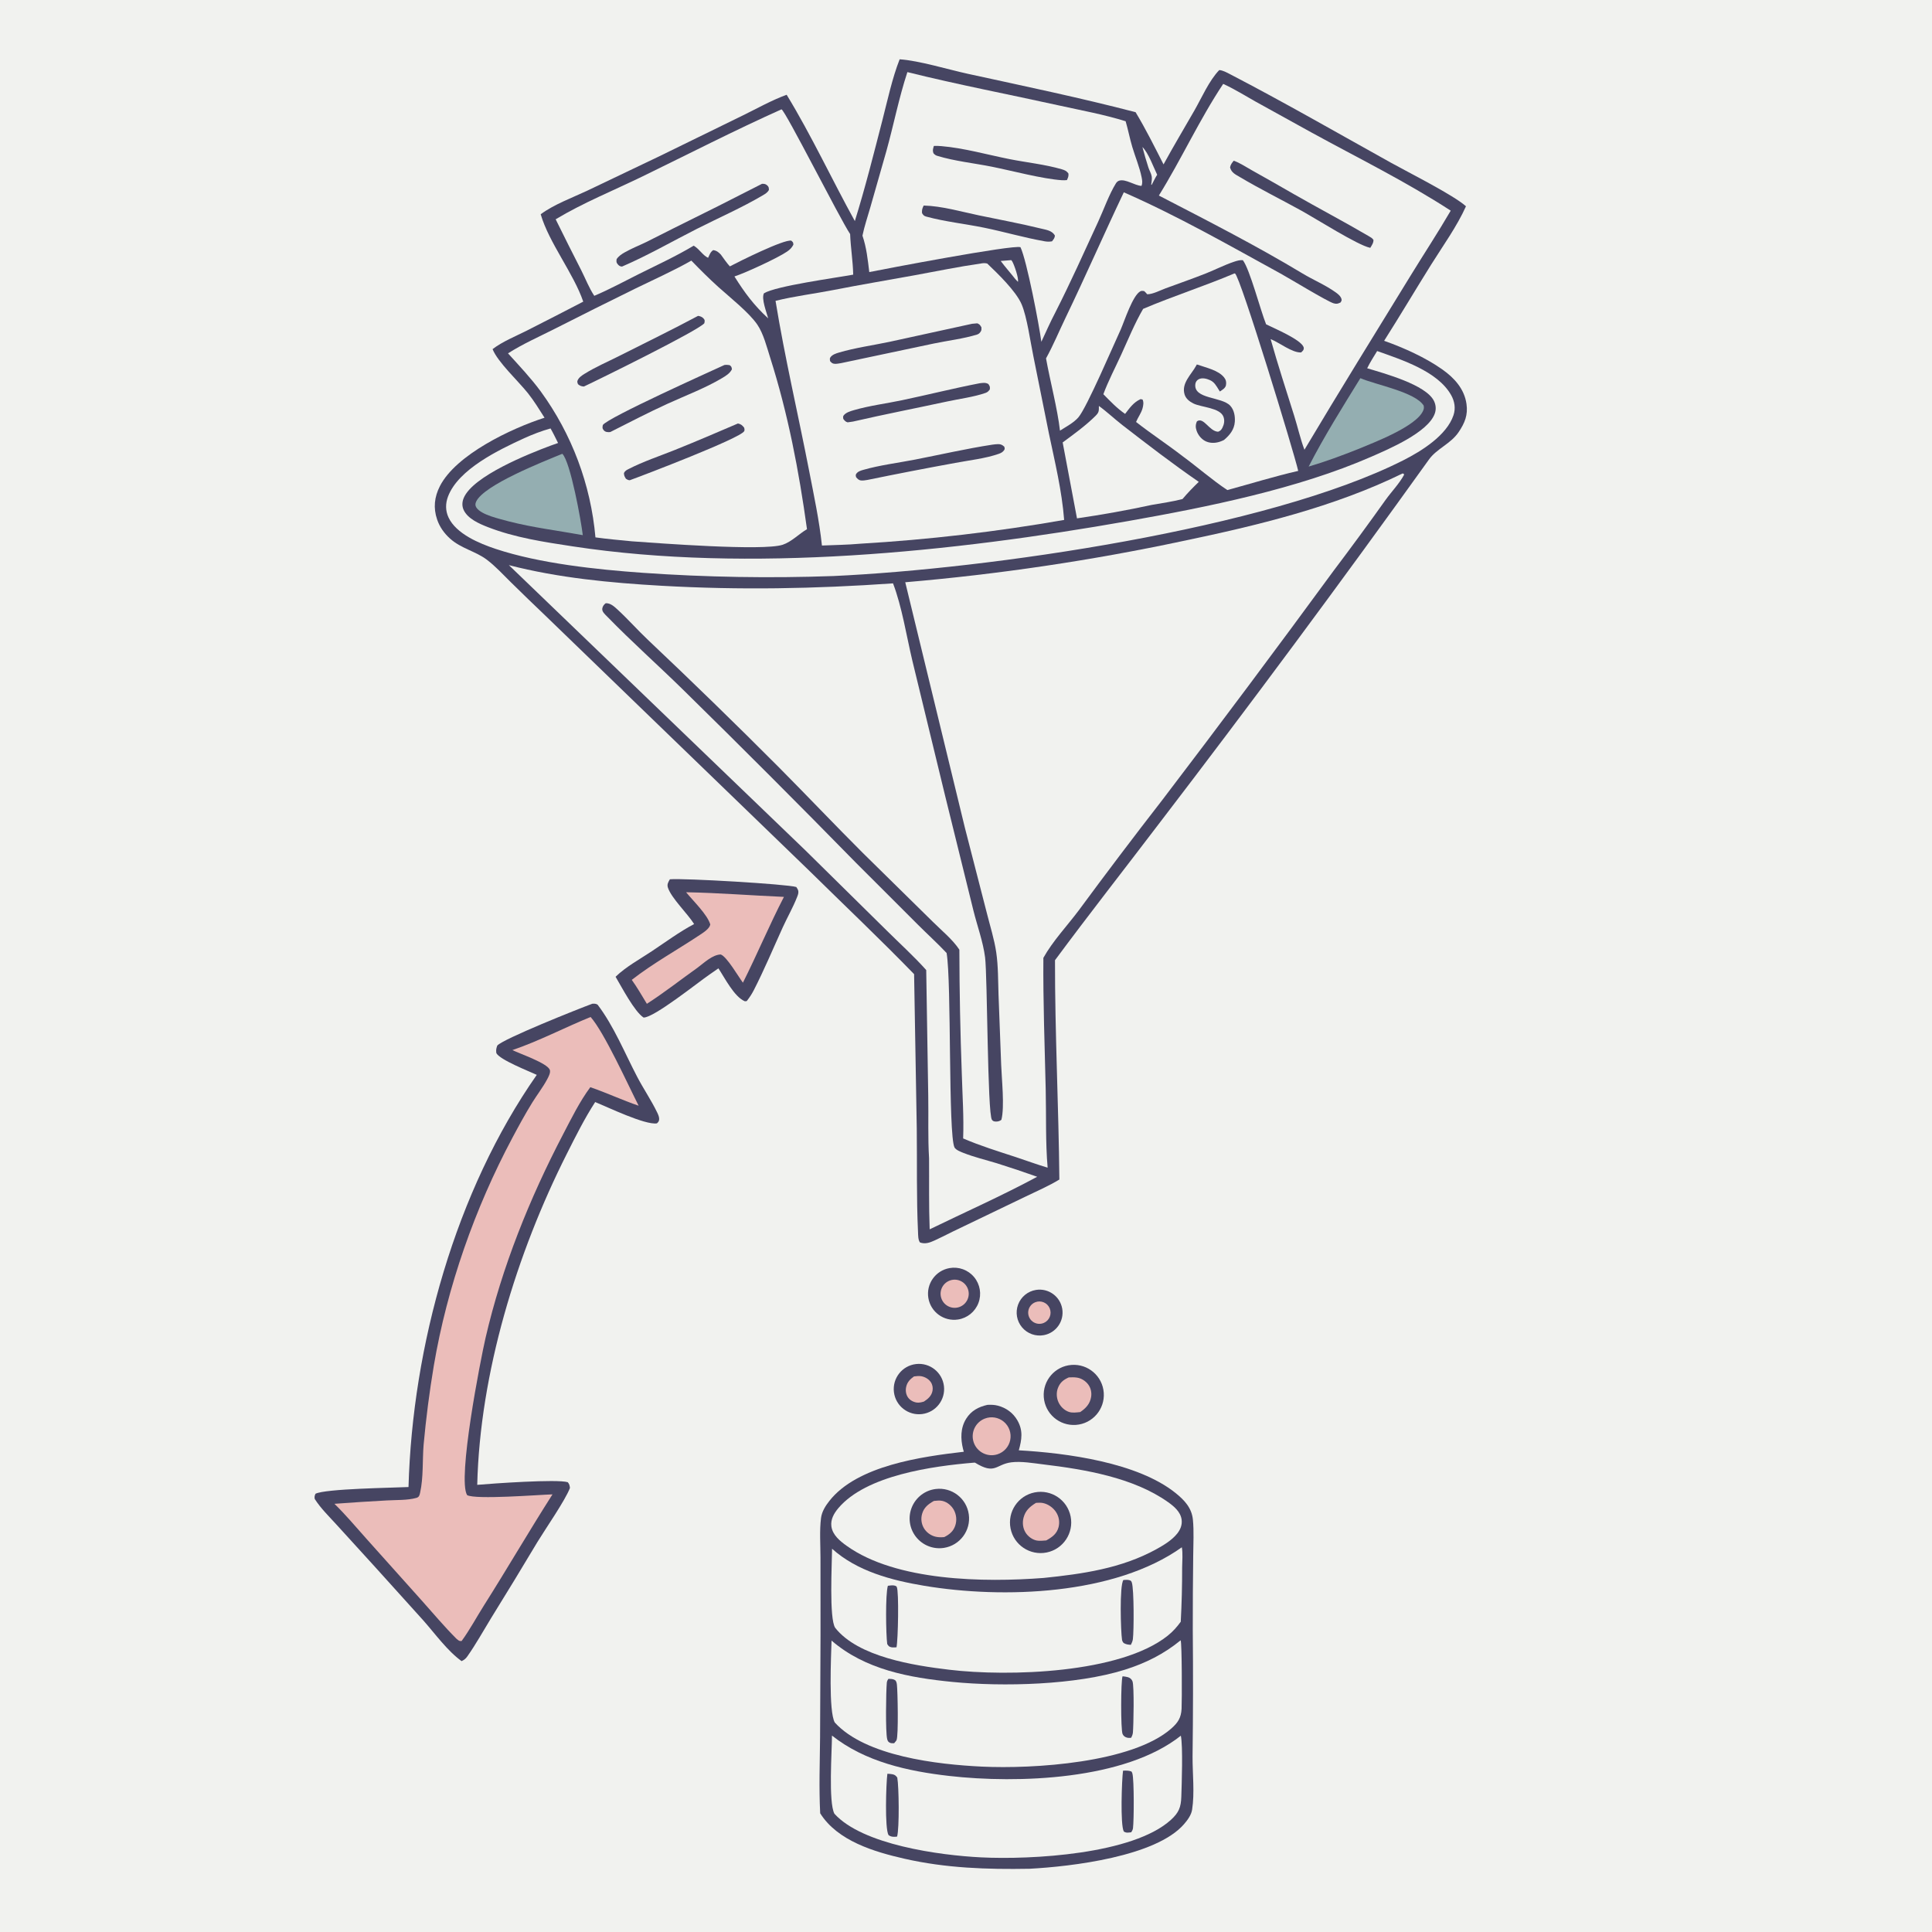 <svg version="1.1" xmlns="http://www.w3.org/2000/svg" style="display: block;" viewBox="0 0 2048 2048" width="1024" height="1024">
<path transform="translate(0,0)" fill="rgb(241,242,239)" d="M 0 0 L 2048 0 L 2048 2048 L 0 2048 L 0 0 z"/>
<path transform="translate(0,0)" fill="rgb(70,69,98)" d="M 953.661 62.87 C 973.931 64.155 1005.04 73.677 1026.14 78.28 C 1085.4 91.209 1145.06 103.627 1203.77 118.926 C 1214.56 136.813 1223.91 155.68 1233.4 174.286 C 1243.94 154.952 1255.28 136.054 1266.22 116.946 C 1273.86 103.615 1281.76 85.288 1292.46 74.295 C 1296.23 74.491 1300.57 76.916 1303.92 78.656 C 1361.58 108.583 1418.19 141.201 1474.99 172.776 C 1493.72 183.193 1540.51 206.634 1554 218.656 C 1544.44 240.024 1529.38 260.841 1516.93 280.748 C 1500.22 307.48 1484.13 334.667 1467.24 361.265 C 1488.07 368.676 1511.13 378.988 1529.15 391.79 C 1541.7 400.703 1552.25 412.28 1554.53 428.123 C 1556.24 439.997 1552.72 448.385 1546.21 458.05 C 1537.81 470.534 1522.85 475.627 1514.63 487.278 C 1421.28 617.434 1325.88 746.109 1228.48 873.257 C 1191.84 921.47 1154.35 969.19 1118.34 1017.86 C 1118.23 1095.32 1122.22 1172.87 1122.97 1250.35 C 1111.54 1257.34 1098.59 1262.84 1086.53 1268.72 L 1009.66 1305.67 C 1003.39 1308.79 997.134 1312.01 990.763 1314.91 C 985.596 1317.26 980.697 1319.07 975.181 1317.03 C 973.132 1314.23 973.291 1309.28 973.129 1305.83 C 971.425 1269.51 972.233 1232.73 971.811 1196.37 L 968.983 1032.63 C 932.926 995.477 895.215 959.79 858.313 923.475 L 578.145 652.637 C 565.846 640.929 553.644 629.12 541.539 617.211 C 533.346 609.158 525.299 600.323 516.146 593.379 C 504.197 584.315 488.733 581.458 477.096 570.952 C 470.838 565.302 466.109 558.728 463.366 550.71 C 459.161 538.421 460.454 526.78 466.329 515.294 C 483.418 481.883 542.057 454.091 577.233 442.804 C 571.624 434.025 566.183 425.055 559.695 416.885 C 549.567 404.133 527.525 383.744 522.158 370.086 C 532.65 362.031 546.584 356.461 558.389 350.492 C 578.4 340.348 598.359 330.1 618.265 319.75 C 608.01 289.705 581.995 257.454 573.151 227.124 C 587.485 216.569 606.452 209.684 622.618 202.081 L 698.326 165.942 L 787.11 122.528 C 802.407 115.069 817.904 106.275 833.887 100.459 C 859.914 143.055 881.919 190.423 906.165 234.353 C 917.182 198.968 926.274 162.74 935.52 126.85 C 940.923 105.876 945.742 83.025 953.661 62.87 z"/>
<path transform="translate(0,0)" fill="rgb(241,242,239)" d="M 1486.75 501.902 L 1487.88 502.136 L 1488.4 503.263 C 1483.31 512.701 1475.17 521.027 1468.88 529.759 C 1450.81 555.147 1432.38 580.274 1413.59 605.135 C 1353.83 686.717 1293.3 767.724 1231.99 848.144 C 1201.97 886.781 1172.45 925.795 1143.42 965.177 C 1131.19 981.466 1115.91 997.623 1106.02 1015.36 C 1105.65 1061.9 1107.43 1108.64 1108.5 1155.16 C 1109.13 1182.46 1108.2 1210.62 1110.53 1237.78 C 1099.15 1234.43 1087.99 1230.23 1076.72 1226.54 C 1057.96 1220.4 1039.12 1214.61 1020.97 1206.79 C 1021.82 1184.28 1020.22 1161.44 1019.57 1138.91 C 1017.93 1094.86 1017.06 1050.78 1016.97 1006.7 C 1009.87 995.867 997.893 986.201 988.71 977.012 L 914.613 904.128 C 884.686 874.255 855.556 843.502 825.749 813.486 C 780.096 767.678 733.751 722.566 686.728 678.165 C 675.668 667.711 665.479 656.09 654.293 645.866 C 650.853 642.723 647.006 639.232 642.094 639.437 C 640.198 640.856 638.908 642.508 638.466 644.929 C 637.837 648.374 641.418 651.315 643.612 653.574 C 669.56 680.283 697.535 705.061 724.12 731.147 C 785.753 791.641 846.789 852.741 907.218 914.437 L 973.204 980.383 C 983.231 990.396 993.711 999.894 1003.44 1010.21 C 1008.77 1040.83 1005.02 1203.19 1011.83 1216.37 C 1013.21 1219.03 1018.68 1221.1 1021.32 1222.14 C 1032.65 1226.61 1044.95 1229.54 1056.62 1233.08 C 1070.99 1237.58 1085.28 1242.37 1099.47 1247.43 C 1062.16 1267.52 1023.59 1284.63 985.489 1303.14 C 984.532 1278.15 985.033 1252.91 984.847 1227.89 C 983.504 1205.95 984.364 1183.72 983.978 1161.72 L 981.831 1028.29 C 968.756 1013.67 954.031 1000.38 940.115 986.552 L 853.737 901.404 L 539.441 599.072 C 591.828 612.606 647.229 617.875 701.111 620.925 C 784.202 625.629 863.679 624.153 946.646 618.39 C 956.143 643.261 960.861 673.918 967.109 700.241 L 1001.91 843.745 L 1031.87 965.211 C 1035.89 981.472 1042.14 998.32 1044.23 1014.88 C 1046.74 1034.74 1046.71 1180.28 1051.47 1186.97 C 1052.45 1188.34 1053.26 1188.66 1054.93 1188.86 C 1057.16 1189.14 1059.91 1188.52 1061.53 1186.97 C 1065.07 1173.34 1061.8 1143.54 1061.27 1128.37 L 1058.49 1054.69 C 1057.95 1039.8 1058.23 1024.21 1056.04 1009.47 C 1053.99 995.622 1049.54 981.642 1046.13 968.041 L 1022.83 877.488 L 959.599 617.212 C 1058.43 608.78 1156.65 594.201 1253.67 573.561 C 1332.47 557.107 1414.19 537.465 1486.75 501.902 z"/>
<path transform="translate(0,0)" fill="rgb(241,242,239)" d="M 1039.55 279.349 C 1042.22 278.907 1043.82 278.706 1046.5 279.353 C 1057.63 289.949 1076.9 308.542 1082.9 322.435 C 1088.71 335.868 1092.29 362.772 1095.49 377.986 L 1111.86 459.347 C 1118.21 489.685 1125.67 520.19 1128.04 551.15 C 1056.48 563.67 984.271 572.088 911.753 576.363 C 898.388 577.601 884.706 577.68 871.284 578.288 C 868.505 551.959 862.792 525.245 857.742 499.236 C 846.073 439.151 831.939 379.308 822.101 318.902 C 842.163 313.917 863.192 311.405 883.512 307.414 C 911.907 301.837 940.392 297.103 968.854 291.91 C 992.383 287.617 1015.88 282.749 1039.55 279.349 z"/>
<path transform="translate(0,0)" fill="rgb(70,69,98)" d="M 1030.4 343.234 L 1036.01 342.737 C 1038.69 343.97 1038.82 344.422 1040.36 346.981 C 1040.34 348.652 1040.62 349.787 1039.72 351.269 C 1038.73 352.903 1037.58 354.063 1035.74 354.637 C 1021.63 359.033 1004.39 361.101 989.762 364.171 L 891.552 384.939 C 889.508 385.226 887.045 385.792 885 385.67 C 882.221 385.504 881.679 384.662 879.903 382.79 C 879.785 381.349 879.341 380.212 880.168 378.929 C 882.069 375.981 886.08 374.679 889.288 373.732 C 906.457 368.664 925.373 366.04 942.963 362.342 L 1030.4 343.234 z"/>
<path transform="translate(0,0)" fill="rgb(70,69,98)" d="M 1051.96 471.354 C 1053.96 471.106 1056 470.822 1058.02 470.796 C 1060.88 470.76 1062.57 471.628 1064.64 473.569 C 1064.89 474.988 1065.37 475.653 1064.55 476.97 C 1063.19 479.168 1061.08 480.265 1058.72 481.092 C 1044.42 486.097 1027.5 487.895 1012.55 490.728 C 981.404 496.402 950.325 502.422 919.314 508.786 C 917.394 509.106 914.788 509.521 912.865 509.325 C 910.277 509.06 909.064 507.677 907.468 505.811 C 907.252 504.396 906.758 503.602 907.62 502.325 C 909.357 499.75 912.378 498.856 915.219 498.044 C 932.803 493.015 952.022 490.684 970.061 487.165 C 997.3 481.851 1024.54 475.563 1051.96 471.354 z"/>
<path transform="translate(0,0)" fill="rgb(70,69,98)" d="M 1038.48 406.265 C 1041.87 405.902 1044.61 405.263 1047.69 407.076 C 1049.38 409.633 1049.49 409.717 1049.27 412.758 C 1047.99 414.554 1046.92 415.731 1044.78 416.481 C 1032.3 420.851 1017.33 422.719 1004.34 425.525 C 970.967 432.732 937.499 439.208 904.225 446.881 L 898.545 447.707 C 896.16 447.049 895.426 445.935 893.92 444.046 C 893.82 442.664 893.392 441.638 894.264 440.438 C 896.57 437.268 901.544 435.834 905.127 434.791 C 921.57 430.007 939.256 427.806 956.055 424.277 C 983.569 418.498 1010.88 411.599 1038.48 406.265 z"/>
<path transform="translate(0,0)" fill="rgb(241,242,239)" d="M 1296.64 88.932 C 1308.52 94.312 1319.93 101.533 1331.32 107.895 L 1389.96 140.3 C 1439.48 167.445 1490.46 192.522 1537.83 223.309 C 1524.2 246.674 1509.43 269.134 1495.3 292.161 C 1457.59 353.611 1419.66 414.808 1382.76 476.754 C 1378.4 465.205 1375.66 452.703 1371.94 440.889 C 1363.42 413.772 1354.62 386.844 1346.92 359.472 C 1356.11 363.076 1369.78 374.107 1379.23 373.607 C 1379.83 373.052 1381.01 372.019 1381.42 371.35 C 1382.13 370.208 1382.28 368.943 1381.78 367.732 C 1378.41 359.692 1350.94 348.151 1342.13 343.798 C 1336.11 328.968 1324.92 285.557 1317.45 275.769 C 1314.16 275.527 1311.12 276.467 1308.04 277.495 C 1297.97 280.844 1288.32 285.852 1278.44 289.776 C 1264.31 295.391 1249.86 300.374 1235.59 305.644 C 1229.95 307.729 1221.92 312.011 1216.06 311.92 C 1215.04 310.599 1214.09 309.662 1212.87 308.55 C 1211.44 308.43 1210.27 308.046 1208.93 308.729 C 1200.79 312.876 1192.14 339.814 1188.01 349.314 C 1180.42 365.643 1152.26 431.617 1143.23 442.296 C 1138.3 448.117 1130.04 452.377 1123.62 456.502 C 1120.97 433.29 1113.15 403.926 1108.83 379.906 C 1116.42 366.235 1122.57 351.313 1129.37 337.201 C 1150.66 293.011 1170.23 248.133 1191.29 203.859 C 1248.58 228.962 1302.66 259.936 1357.41 289.959 C 1366.97 295.198 1406.8 319.476 1413.65 321.515 C 1416.73 322.434 1418.3 322.013 1421.11 320.584 C 1421.79 319.207 1422.5 318.606 1422.05 317.022 C 1421.16 313.874 1418.43 311.727 1415.87 309.889 C 1405.16 302.188 1392.21 296.81 1380.87 289.974 C 1331.6 260.272 1279.54 233.752 1228.45 207.286 C 1252.4 168.671 1271.44 126.781 1296.64 88.932 z"/>
<path transform="translate(0,0)" fill="rgb(70,69,98)" d="M 1307.8 170.377 C 1314.28 172.572 1320.73 176.994 1326.76 180.341 C 1341.61 188.643 1356.41 197.052 1371.15 205.567 C 1397.7 220.79 1424.89 235.023 1451.26 250.512 C 1453.2 251.649 1454.64 252.384 1455.92 254.319 C 1456.06 257.523 1454.12 260.028 1452.57 262.703 L 1452.06 262.59 C 1439.1 259.817 1395 231.886 1379.68 223.409 C 1358.04 211.439 1335.74 200.415 1314.48 187.79 C 1309.69 184.942 1305.38 183.165 1303.92 177.465 C 1304.49 174.354 1305.88 172.745 1307.8 170.377 z"/>
<path transform="translate(0,0)" fill="rgb(241,242,239)" d="M 732.85 276.259 C 742.182 285.892 751.732 295.448 761.701 304.421 C 773.582 315.117 794.059 331.276 802.825 344.168 C 809.341 353.752 812.852 367.898 816.369 378.951 C 835.304 438.459 846.892 499.159 855.44 560.953 C 846.93 565.951 839.118 574.315 829.714 577.454 C 809.207 584.3 697.745 575.788 669.756 573.804 C 656.891 572.547 644.002 571.418 631.196 569.641 C 626.271 513.757 606.22 460.268 573.197 414.917 C 562.664 400.644 550.423 387.705 538.515 374.582 C 553.851 364.715 571.161 357.103 587.437 348.866 C 616.221 334.241 645.109 319.818 674.096 305.598 C 693.678 296.02 713.923 287.042 732.85 276.259 z"/>
<path transform="translate(0,0)" fill="rgb(70,69,98)" d="M 739.996 334.823 C 742.009 335.116 744.108 335.843 745.572 337.347 C 747.435 339.261 747.074 340.347 746.623 342.654 C 740.132 350.46 635.295 402.11 618.921 409.747 C 616.046 409.477 614.932 409.07 612.68 407.257 C 612.259 405.858 611.64 404.965 612.178 403.52 C 613.416 400.198 616.826 398.015 619.708 396.215 C 631.266 388.997 644.473 383.356 656.675 377.187 C 684.506 363.117 712.493 349.542 739.996 334.823 z"/>
<path transform="translate(0,0)" fill="rgb(70,69,98)" d="M 767.864 386.926 C 769.958 386.591 771.359 386.786 773.439 387.063 C 775.53 388.69 775.379 388.78 775.882 391.411 C 773.842 395.766 769.203 398.562 765.174 400.953 C 747.321 411.547 726.742 419.284 707.815 427.914 C 687.221 437.304 667.09 447.81 646.88 457.995 C 644.329 458.267 641.777 458.167 639.978 456.076 C 638.241 454.057 638.606 452.818 639.051 450.491 C 644.875 442.393 751.013 394.692 767.864 386.926 z"/>
<path transform="translate(0,0)" fill="rgb(70,69,98)" d="M 782.268 448.898 C 785.573 449.625 786.964 450.91 788.905 453.453 C 789.083 454.761 789.538 455.835 788.882 457.063 C 784.869 464.565 682.114 503.817 667.532 509.086 C 665.618 508.898 665.093 508.507 663.508 507.509 C 662.004 504.994 661.508 504.327 661.402 501.443 C 662.563 499.047 664.18 498.298 666.451 497.131 C 681.858 489.216 699.248 483.433 715.371 476.976 C 737.857 467.972 760.012 458.436 782.268 448.898 z"/>
<path transform="translate(0,0)" fill="rgb(241,242,239)" d="M 961.865 76.431 C 1015.08 89.682 1069.37 100.032 1122.95 111.868 C 1146.26 117.018 1170.45 121.399 1193.23 128.534 C 1195.85 137.509 1197.59 146.768 1200.27 155.766 C 1203.44 166.402 1207.98 177.053 1210.16 187.923 C 1210.82 191.182 1211.28 193.959 1210.02 197.069 C 1202.62 196.57 1193.49 189.636 1186.65 191.426 C 1185.03 191.849 1183.78 192.978 1182.91 194.383 C 1175.62 206.157 1169.98 222.275 1164.06 235.12 C 1149.22 267.322 1134.73 299.689 1118.65 331.299 C 1113.33 341.391 1108.72 351.99 1103.87 362.324 C 1101.61 344.798 1088.55 276.527 1081.76 262.056 C 1074.07 259.082 935.638 285.52 921.471 288.412 C 919.869 275.239 918.56 262.447 914.246 249.814 C 916.263 239.88 919.692 229.893 922.48 220.128 L 939.585 160.212 C 947.298 132.484 952.866 103.727 961.865 76.431 z"/>
<path transform="translate(0,0)" fill="rgb(70,69,98)" d="M 979.144 217.884 C 998.302 218.353 1018.86 224.364 1037.67 228.296 C 1059.67 232.895 1081.85 236.963 1103.68 242.328 C 1109.22 243.69 1115.07 244.359 1118.18 249.528 C 1118.24 252.279 1116.73 253.772 1115.14 255.829 C 1112.21 256.324 1110.01 256.249 1107.08 255.731 C 1085.62 251.941 1064.42 245.688 1043.03 241.333 C 1023.02 237.26 1001.63 234.978 982.011 229.641 C 979.37 228.923 978.817 228.159 977.373 225.887 C 977.153 222.436 977.644 221.003 979.144 217.884 z"/>
<path transform="translate(0,0)" fill="rgb(70,69,98)" d="M 989.948 154.696 C 992.592 154.59 995.24 154.658 997.874 154.9 C 1021.76 156.896 1046.62 163.99 1070.15 168.672 C 1088.25 172.272 1107.92 174.278 1125.55 179.454 C 1128.84 180.419 1130.22 181.074 1132.46 183.675 C 1133.07 186.607 1132.14 188.306 1130.98 190.912 C 1129.16 191.07 1127.4 191.161 1125.57 191.034 C 1104.83 189.598 1072.97 181.049 1051.74 176.784 C 1032.84 172.986 1011.96 170.845 993.592 165.22 C 991.684 164.636 990.831 163.93 989.535 162.482 C 988.372 159.447 989.068 157.649 989.948 154.696 z"/>
<path transform="translate(0,0)" fill="rgb(241,242,239)" d="M 828.411 115.9 C 832.53 117.224 890.034 231.454 901.176 248.109 C 901.716 262.487 904.137 276.704 904.425 291.143 C 885.598 294.596 822.755 303.074 809.835 310.895 C 806.796 316.523 812.627 331.065 814.293 337.491 C 799.227 323.63 789.338 310.297 778.542 293.06 C 790.383 289.236 824.983 273.193 834.373 266.657 C 837.406 264.546 839.333 262.67 841.016 259.388 C 840.824 256.753 840.761 256.898 838.794 255.104 C 830.942 253.533 783.282 277.286 773.676 282.382 C 770.169 278.552 767.203 274.033 764.109 269.859 C 761.572 267.212 759.636 265.679 756.022 265.133 C 752.893 267.272 752.254 269.95 750.616 273.279 C 745.316 270.951 741.408 264.221 736.127 260.916 C 735.864 260.751 735.593 260.598 735.326 260.44 C 716.78 271.54 696.936 280.691 677.588 290.316 C 661.802 298.169 646.211 306.744 629.964 313.583 C 624.484 305.345 620.688 295.531 616.234 286.677 C 607.023 268.673 597.951 250.598 589.02 232.453 C 618.208 214.897 650.581 201.849 681.193 186.952 C 730.145 163.129 778.731 138.169 828.411 115.9 z"/>
<path transform="translate(0,0)" fill="rgb(70,69,98)" d="M 807.714 194.87 C 809.566 194.743 811.386 194.917 812.892 196.174 C 815.021 197.95 815.05 198.981 815.063 201.488 C 813.485 204.165 811.261 205.483 808.663 207.019 C 786.273 220.251 761.623 230.978 738.407 242.759 C 712.273 256.02 686.296 271.011 659.391 282.567 C 657.467 282.457 656.452 281.932 655.091 280.444 C 653.157 278.328 653.346 277.309 653.63 274.714 C 655.785 271.49 658.805 269.484 662.131 267.567 C 669.482 263.331 677.307 260.339 684.902 256.646 C 694.815 251.827 704.601 246.581 714.532 241.728 C 745.731 226.384 776.792 210.764 807.714 194.87 z"/>
<path transform="translate(0,0)" fill="rgb(241,242,239)" d="M 1308.54 289.842 C 1308.75 289.871 1308.98 289.83 1309.17 289.929 C 1314.67 292.831 1371.91 480.189 1376.16 499.174 C 1351.01 504.905 1325.95 512.744 1301.03 519.478 C 1285.55 509.29 1268.83 494.693 1253.44 483.443 C 1237.34 470.997 1220.28 459.84 1204.27 447.3 C 1206.26 442.427 1209.73 438.001 1211.12 432.908 C 1211.94 429.918 1212.61 426.309 1211.12 423.475 L 1208.99 423.102 C 1201.51 426.568 1197.55 432.398 1192.65 438.751 C 1184.02 432.807 1176.92 425.298 1169.6 417.871 C 1174.88 403.693 1182.03 390.104 1188.34 376.353 C 1195.81 360.047 1202.74 342.942 1211.76 327.418 C 1243.54 313.907 1276.64 303.36 1308.54 289.842 z"/>
<path transform="translate(0,0)" fill="rgb(70,69,98)" d="M 1268.65 386.393 C 1268.98 386.465 1269.33 386.494 1269.66 386.611 C 1278.62 389.841 1291.53 392.401 1297.63 400.127 C 1299.6 402.621 1300.15 405.188 1299.58 408.299 C 1298.98 411.527 1295.61 413.278 1293.12 415.023 L 1291.83 412.999 C 1289.24 408.885 1287.31 405.093 1282.7 402.992 C 1279.08 401.346 1274.15 400.043 1270.42 402.155 C 1268.61 403.179 1267.38 405 1267.12 407.067 C 1264.99 423.34 1295.07 420.293 1304.11 430.081 C 1308.25 434.573 1309.37 441.177 1308.96 447.094 C 1308.38 455.389 1303.57 461.273 1297.45 466.415 C 1296.66 466.793 1295.87 467.154 1295.07 467.498 C 1289.95 469.682 1283.81 470.276 1278.59 467.996 C 1273.84 465.922 1270.08 461.423 1268.43 456.564 C 1267.23 453.001 1267.24 450.051 1268.82 446.616 C 1275.96 441.641 1281.89 457.296 1291.24 457.647 C 1293.49 456.92 1294.74 455.562 1295.78 453.489 C 1297.66 449.751 1298.4 445.742 1296.9 441.752 C 1293.3 432.132 1273.49 431.844 1265.09 427.715 C 1261 425.705 1257.07 422.645 1255.7 418.102 C 1252.09 406.115 1262.95 397.008 1268.03 387.564 L 1268.65 386.393 z"/>
<path transform="translate(0,0)" fill="rgb(241,242,239)" d="M 1459.83 372.113 C 1485.61 381.33 1523.84 393.34 1538.21 418.722 C 1541.96 425.344 1543.2 432.741 1540.79 440.043 C 1533.67 461.525 1506.79 478.186 1487.75 487.831 C 1343.49 560.892 1046.59 603.163 883.506 610.616 C 816.122 613.053 748.657 611.914 681.395 607.205 C 632.426 603.717 572.143 597.354 525.591 581.906 C 508.236 576.147 483.54 565.932 475.426 548.477 C 472.109 541.339 472.144 533.68 474.906 526.364 C 485.871 497.323 528.911 476.799 555.749 464.475 C 564.797 460.401 574.046 456.822 583.609 454.169 C 586.482 459.182 588.976 464.423 591.572 469.583 C 588.904 470.484 586.251 471.429 583.614 472.417 C 560.246 481.13 501.375 504.607 491.587 527.81 C 489.855 531.915 489.577 536.319 491.437 540.435 C 495.71 549.896 507.983 555.187 517.143 558.759 C 545.868 569.96 576.824 574.555 607.14 579.177 C 794.429 607.728 1010.19 585.136 1196 552.331 C 1279.49 537.589 1375.78 518.19 1453.51 484.203 C 1472.25 476.006 1513.94 458.335 1520.95 438.334 C 1522.53 433.821 1522.12 429.151 1520 424.889 C 1511.47 407.805 1467.59 395.896 1449.26 390.385 C 1452.31 384.075 1456.2 378.108 1459.83 372.113 z"/>
<path transform="translate(0,0)" fill="rgb(241,242,239)" d="M 1164.85 430.312 C 1173.35 436.427 1181.42 444.143 1189.79 450.618 C 1216.3 471.146 1243.11 491.777 1270.74 510.784 C 1264.7 516.668 1258.9 522.544 1253.49 529.009 C 1242.81 531.815 1231.6 533.304 1220.73 535.254 C 1194.74 540.915 1167.98 545.662 1141.65 549.491 L 1126.47 469.001 C 1138.06 460.463 1151.37 450.827 1161.5 440.635 C 1165.17 436.946 1164.85 435.301 1164.85 430.312 z"/>
<path transform="translate(0,0)" fill="rgb(148,174,177)" d="M 596.073 481.04 C 604.706 489.296 616.18 553.138 617.781 567.284 C 591.399 562.459 565.31 559.35 539.246 552.67 C 530.175 550.064 510.244 546.025 504.964 538.025 C 503.606 535.967 503.731 533.915 504.723 531.758 C 512.859 514.064 576.192 489.206 596.073 481.04 z"/>
<path transform="translate(0,0)" fill="rgb(148,174,177)" d="M 1442.05 400.882 C 1458.35 407.898 1500.14 415.56 1509.17 429.942 C 1509.48 431.95 1509.53 433.006 1508.75 434.953 C 1501.96 451.955 1456.01 469.207 1439.61 476.076 C 1422.37 482.935 1405.03 489.344 1387.23 494.591 C 1403.53 462.732 1423.24 431.365 1442.05 400.882 z"/>
<path transform="translate(0,0)" fill="rgb(241,242,239)" d="M 1071.97 275.742 C 1072.28 276.142 1072.64 276.508 1072.91 276.942 C 1075.02 280.38 1080.08 294.936 1079.06 298.748 L 1076.22 295.763 C 1071.16 289.309 1065.71 283.241 1060.8 276.647 L 1071.97 275.742 z"/>
<path transform="translate(0,0)" fill="rgb(241,242,239)" d="M 1211 155.813 C 1217.53 162.403 1222.54 176.721 1226.65 185.235 C 1224.71 188.276 1223.12 191.582 1221.44 194.769 L 1220.85 195.944 L 1220.33 195.771 C 1220.68 193.091 1221.33 189.576 1220.84 186.911 C 1220.27 183.751 1218.39 180.698 1217.37 177.628 C 1215.03 170.421 1212.9 163.146 1211 155.813 z"/>
<path transform="translate(0,0)" fill="rgb(70,69,98)" d="M 1046.76 1489.2 C 1050.49 1489.02 1054.11 1489.1 1057.74 1490.05 C 1066.57 1492.35 1073.93 1497.71 1078.49 1505.66 C 1084.7 1516.47 1083.12 1526.06 1079.98 1537.39 C 1130.64 1540.27 1205.9 1550.27 1246.14 1582.65 C 1255.56 1590.23 1263.31 1598.4 1264.53 1610.97 C 1265.75 1623.4 1264.91 1636.64 1264.85 1649.18 C 1264.52 1675.36 1264.37 1701.55 1264.39 1727.74 C 1264.81 1772.54 1264.74 1817.35 1264.16 1862.15 C 1264.09 1880.12 1266.48 1900.73 1263.68 1918.37 C 1262.76 1924.15 1258.72 1929.55 1254.97 1933.84 C 1225.18 1967.92 1136.28 1978.61 1091.25 1980.97 C 1046.37 1981.76 1002.73 1980.33 958.801 1970.33 C 926.824 1963.05 887.86 1951.51 869.432 1922.17 C 868.069 1895.53 869.046 1868.34 869.315 1841.65 L 869.79 1732.94 L 869.743 1651 C 869.733 1637.37 868.625 1622.56 870.329 1609.09 C 871.18 1602.36 875.064 1596.24 879.178 1591.01 C 908.776 1553.43 977.047 1544.12 1021.68 1538.91 C 1021.39 1537.94 1021.12 1536.97 1020.87 1536 C 1018.17 1525.19 1018.07 1513.65 1024.2 1503.89 C 1029.51 1495.41 1037.26 1491.34 1046.76 1489.2 z"/>
<path transform="translate(0,0)" fill="rgb(241,242,239)" d="M 1032.49 1550.47 L 1033.49 1550.45 C 1055.13 1563.76 1055.32 1552.24 1072.1 1550.11 C 1082.56 1548.78 1095.35 1551.04 1105.89 1552.31 C 1149.83 1557.59 1201.43 1566.25 1238.12 1592.26 C 1244.51 1596.78 1251.46 1602.62 1252.57 1610.85 C 1253.32 1616.43 1251.28 1621.42 1247.83 1625.73 C 1242.21 1632.75 1233.54 1637.94 1225.75 1642.24 C 1188.84 1662.6 1147.53 1668.46 1106.24 1672.69 C 1043.38 1677.52 950.121 1676.27 897.506 1638.64 C 890.409 1633.57 882.473 1627.13 881.29 1617.9 C 880.357 1610.62 884.085 1604.15 888.609 1598.78 C 918.085 1563.78 988.592 1554.14 1032.49 1550.47 z"/>
<path transform="translate(0,0)" fill="rgb(70,69,98)" d="M 1096.82 1582.01 C 1114.38 1578.56 1131.43 1589.98 1134.92 1607.54 C 1138.41 1625.1 1127.03 1642.17 1109.48 1645.7 C 1091.87 1649.23 1074.73 1637.81 1071.23 1620.2 C 1067.73 1602.58 1079.2 1585.47 1096.82 1582.01 z"/>
<path transform="translate(0,0)" fill="rgb(235,189,186)" d="M 1098.22 1593.08 C 1100.56 1592.96 1103.01 1592.8 1105.32 1593.22 C 1110.98 1594.26 1116.5 1598.21 1119.56 1603.04 C 1122.55 1607.67 1123.49 1613.33 1122.17 1618.68 C 1120.31 1625.95 1115.3 1629.46 1109.06 1632.92 C 1105.87 1633.14 1102.18 1633.63 1099.03 1633.04 C 1094.22 1632.13 1089.51 1628.55 1087.02 1624.4 C 1084.21 1619.75 1083.64 1613.99 1085 1608.78 C 1087 1601.14 1091.73 1597.08 1098.22 1593.08 z"/>
<path transform="translate(0,0)" fill="rgb(70,69,98)" d="M 991.82 1578.41 C 1008.94 1576.25 1024.6 1588.26 1026.97 1605.35 C 1029.34 1622.43 1017.54 1638.25 1000.48 1640.84 C 989.255 1642.54 977.979 1638.07 970.966 1629.14 C 963.952 1620.21 962.286 1608.2 966.603 1597.7 C 970.92 1587.19 980.553 1579.82 991.82 1578.41 z"/>
<path transform="translate(0,0)" fill="rgb(235,189,186)" d="M 989.991 1591.04 C 992.953 1590.76 996.103 1590.34 999.032 1591.03 C 1004.1 1592.22 1008.6 1596 1011.09 1600.51 C 1013.91 1605.65 1014.45 1611.72 1012.59 1617.28 C 1010.52 1623.32 1006.47 1626.59 1000.94 1629.38 C 997.845 1629.65 994.935 1629.71 991.878 1629.01 C 986.734 1627.85 981.922 1624.36 979.284 1619.78 C 976.664 1615.23 976.004 1609.81 977.456 1604.77 C 979.438 1597.88 984.006 1594.43 989.991 1591.04 z"/>
<path transform="translate(0,0)" fill="rgb(241,242,239)" d="M 1251.54 1738.77 C 1252.96 1742.4 1252.98 1802.85 1252.53 1811.38 C 1252.03 1820.9 1248.75 1826.03 1241.65 1832.28 C 1200.23 1868.79 1095.25 1875.28 1040.84 1872.68 C 993.906 1870.44 917.56 1861.79 884.906 1825.92 C 878.19 1813.99 880.997 1755.81 881.469 1739.08 C 917.264 1769.99 963.88 1778.41 1009.71 1782.92 C 1063.41 1788.2 1140.71 1786.24 1192.41 1769.95 C 1214.26 1763.07 1233.84 1753.33 1251.54 1738.77 z"/>
<path transform="translate(0,0)" fill="rgb(70,69,98)" d="M 1189.96 1776.92 C 1191.78 1777.16 1193.74 1777.33 1195.5 1777.84 C 1197.86 1778.53 1199.55 1779.91 1200.48 1782.24 C 1202.42 1787.15 1201.6 1829.05 1200.94 1836.46 C 1200.74 1838.69 1200.05 1840.24 1199 1842.17 C 1197.89 1842.18 1196.11 1842.33 1194.99 1842.05 C 1192.68 1841.46 1190.98 1840.38 1189.97 1838.12 C 1187.95 1833.57 1188.05 1781.72 1189.96 1776.92 z"/>
<path transform="translate(0,0)" fill="rgb(70,69,98)" d="M 941.83 1779.62 C 944.144 1779.74 946.511 1779.64 948.553 1780.88 C 950.193 1781.87 950.556 1784.11 950.767 1785.87 C 951.567 1792.55 952.551 1839.86 950.363 1844.61 C 949.883 1845.65 948.561 1846.94 947.831 1847.88 C 946.897 1847.87 944.963 1847.99 944.01 1847.66 C 941.794 1846.88 941.016 1845.79 940.455 1843.55 C 938.559 1836.01 939.206 1793.22 940.044 1783.88 C 940.204 1782.1 940.768 1781.02 941.83 1779.62 z"/>
<path transform="translate(0,0)" fill="rgb(241,242,239)" d="M 1252.79 1640.18 C 1254 1646.74 1253.16 1654.82 1253.12 1661.53 C 1253.16 1680.74 1252.67 1699.94 1251.64 1719.12 C 1247.56 1724.73 1243.32 1729.51 1237.89 1733.85 C 1187.8 1773.95 1069.14 1777.52 1006.18 1769.98 C 968.799 1765.5 909.711 1756.52 885.318 1725.52 C 878.804 1715.57 881.901 1657.73 882.031 1641.72 C 908.536 1665.64 945.226 1675.23 979.677 1680.99 C 1063.54 1695 1181.72 1690.84 1252.79 1640.18 z"/>
<path transform="translate(0,0)" fill="rgb(70,69,98)" d="M 1190.84 1674.86 C 1193.13 1674.73 1195.45 1674.43 1197.66 1675.18 C 1198.91 1675.6 1199.38 1676.32 1199.79 1677.57 C 1202.19 1684.76 1202.02 1729.07 1200.9 1737.58 C 1200.6 1739.8 1199.75 1741.6 1198.77 1743.59 C 1195.81 1743.38 1193.78 1743.21 1191.13 1741.67 C 1190.15 1740.52 1189.62 1739.61 1189.38 1738.1 C 1188.07 1729.73 1186.57 1680.81 1190.84 1674.86 z"/>
<path transform="translate(0,0)" fill="rgb(70,69,98)" d="M 941.174 1681 C 942.987 1680.81 945.235 1680.38 947.031 1680.59 C 948.212 1680.73 949.975 1681 950.585 1682.18 C 953.083 1687.02 951.964 1738.96 950.331 1746.2 C 948.696 1746.26 946.587 1746.52 944.998 1746.19 C 942.296 1745.63 941.897 1744.87 940.486 1742.75 C 939.122 1732.49 938.45 1690.09 941.174 1681 z"/>
<path transform="translate(0,0)" fill="rgb(241,242,239)" d="M 1251.74 1839.9 C 1254.07 1850.91 1252.68 1891.57 1252.24 1904.71 C 1251.87 1915.79 1249.57 1921.52 1241.2 1929.13 C 1200.97 1965.71 1093.26 1971.54 1039.97 1968.89 C 996.105 1966.71 914.313 1955.6 884.509 1922.62 C 878.041 1910.46 881.891 1856.36 881.927 1839.78 C 917.115 1867.65 962.282 1877.55 1006.07 1882.56 C 1078.72 1890.87 1192.71 1886.95 1251.74 1839.9 z"/>
<path transform="translate(0,0)" fill="rgb(70,69,98)" d="M 940.656 1880.26 C 942.409 1880.37 944.281 1880.41 946 1880.78 C 948.605 1881.33 949.599 1882.23 951.142 1884.3 C 952.916 1893.77 953.467 1938.1 950.955 1946.87 C 947.57 1947.32 944.782 1947.33 941.898 1945.31 C 937.75 1938.42 939.281 1890.56 940.656 1880.26 z"/>
<path transform="translate(0,0)" fill="rgb(70,69,98)" d="M 1190.47 1876.99 C 1193.72 1876.85 1196.25 1876.75 1199.35 1877.83 C 1199.89 1878.69 1200.1 1878.9 1200.39 1880.02 C 1202.27 1887.06 1202.08 1929.58 1201.02 1937.9 C 1200.8 1939.64 1200.09 1940.84 1199.17 1942.29 C 1195.84 1942.59 1194.26 1943.25 1191.32 1941.53 C 1187.38 1934.76 1189.17 1886.11 1190.47 1876.99 z"/>
<path transform="translate(0,0)" fill="rgb(235,189,186)" d="M 1043.96 1503.75 C 1050.78 1501.11 1058.5 1502.4 1064.11 1507.11 C 1069.71 1511.81 1072.31 1519.19 1070.9 1526.37 C 1069.5 1533.55 1064.3 1539.39 1057.33 1541.63 C 1046.98 1544.95 1035.86 1539.44 1032.24 1529.19 C 1028.62 1518.93 1033.81 1507.66 1043.96 1503.75 z"/>
<path transform="translate(0,0)" fill="rgb(70,69,98)" d="M 627.995 1063.96 C 630.183 1063.95 631.61 1063.8 633.499 1065.01 C 650.746 1087.74 662.31 1116.38 675.495 1141.58 C 682.118 1154.23 690.295 1166.19 696.509 1179.01 C 697.526 1181.11 698.774 1183.73 698.745 1186.12 C 698.716 1188.52 697.937 1189.31 696.368 1190.81 C 683.844 1192.78 644.011 1173.52 630.92 1168.21 C 619.59 1185.73 610.253 1204.46 600.865 1223.08 C 547.654 1328.61 508.773 1455.26 505.885 1574 C 521.808 1572.6 590.541 1567.72 601.864 1571.2 C 603.626 1573.33 603.849 1574.6 604.17 1577.32 C 599.278 1590.27 577.999 1620.94 569.808 1634.4 C 553.628 1661.5 537.219 1688.46 520.583 1715.28 C 512.335 1728.73 504.451 1743 495.376 1755.88 C 493.612 1758.38 492.038 1759.53 489.309 1760.87 C 474.184 1749.95 461.094 1731.68 448.711 1717.7 L 397.871 1661.37 L 356.995 1616.49 C 349.078 1607.75 339.922 1598.92 333.625 1588.94 C 333.179 1586.61 333.505 1585.62 334.427 1583.45 C 344.943 1578.05 416.41 1577.14 433.035 1576.32 C 437.231 1426.97 482.817 1262.61 569 1139.4 C 560.723 1135.53 529.674 1123.4 526.123 1116.3 C 525.727 1113 525.993 1111.47 527.144 1108.34 C 533.356 1101.25 612.528 1069.65 627.995 1063.96 z"/>
<path transform="translate(0,0)" fill="rgb(235,189,186)" d="M 626.068 1078.04 C 640.532 1094.38 665.654 1149.77 676.98 1172.11 C 659.64 1166.22 643.073 1158.39 625.75 1152.47 C 614.487 1167.66 605.716 1185.53 596.982 1202.26 C 561.37 1270.46 532.135 1343.01 514.734 1418.1 C 509.383 1441.19 484.632 1568 495.175 1584.9 C 504.127 1589.85 570.827 1584.56 585.677 1584.09 C 560.834 1622.98 537.675 1662.88 512.989 1701.86 C 505.131 1714.27 498.008 1727.69 489.346 1739.51 C 486.469 1739.86 485.917 1738.7 483.683 1736.97 C 470.788 1724.06 458.992 1709.98 446.839 1696.38 L 388.163 1630.85 C 377.113 1618.48 366.41 1605.67 354.507 1594.1 C 372.993 1592.71 391.494 1591.52 410.005 1590.52 C 419.851 1589.94 431.905 1590.5 441.361 1587.83 C 444.351 1586.99 444.718 1585.07 445.355 1582.23 C 448.947 1566.22 447.701 1547.74 449.062 1531.31 C 451.624 1503.26 455.234 1475.31 459.886 1447.53 C 474.016 1364.23 503.399 1280.75 543.104 1206.22 C 549.798 1193.66 556.724 1180.88 564.214 1168.77 C 569.301 1160.55 575.415 1152.7 579.98 1144.2 C 581.329 1141.68 583.976 1136.88 582.791 1133.99 C 579.849 1126.81 550.989 1117.02 543.169 1113.13 C 571.337 1103.56 598.469 1089.29 626.068 1078.04 z"/>
<path transform="translate(0,0)" fill="rgb(70,69,98)" d="M 710.095 932.081 C 725.301 930.784 834.118 937.171 844.095 940.261 C 844.988 941.562 845.998 943.003 846.237 944.608 C 846.566 946.812 845.791 948.743 845.011 950.747 C 840.759 961.66 834.646 972.282 829.773 982.981 C 819.636 1005.24 810.082 1028.16 798.921 1049.89 C 797.017 1053.55 794.784 1057.03 792.249 1060.28 C 791.191 1061.66 791.903 1061.09 789.579 1061.39 C 778.356 1056.77 768.119 1036.38 761.553 1026.49 L 752.319 1032.91 C 740.454 1040.95 693.202 1078.94 682.191 1078.64 C 672.507 1072.28 659.055 1046.39 652.539 1035.41 C 663.391 1024.85 678.305 1016.74 690.917 1008.36 C 705.593 998.6 720.204 987.761 735.797 979.534 C 728.832 968.377 711.576 951.99 707.995 940.862 C 706.87 937.365 708.424 935.008 710.095 932.081 z"/>
<path transform="translate(0,0)" fill="rgb(235,189,186)" d="M 727.282 945.819 C 761.789 946.452 796.493 949.234 831 950.739 C 815.586 980.573 802.617 1011.66 787.528 1041.7 C 782.725 1035.28 770.422 1013.95 764.006 1011.79 C 755.221 1012 746.255 1020.73 739.487 1025.75 C 721.581 1038.48 704.187 1052.2 685.716 1064.08 C 680.534 1055.53 675.518 1046.82 669.701 1038.69 C 692.185 1021.16 717.989 1006.91 741.724 991.139 C 745.473 988.647 752.032 984.608 752.932 980.045 C 750.079 969.694 734.638 954.837 727.282 945.819 z"/>
<path transform="translate(0,0)" fill="rgb(70,69,98)" d="M 1135.9 1446.87 C 1153.47 1445.58 1168.76 1458.79 1170.03 1476.36 C 1171.3 1493.93 1158.08 1509.2 1140.51 1510.46 C 1122.96 1511.71 1107.71 1498.51 1106.44 1480.97 C 1105.17 1463.42 1118.36 1448.16 1135.9 1446.87 z"/>
<path transform="translate(0,0)" fill="rgb(235,189,186)" d="M 1132.95 1460.11 C 1135.74 1459.95 1138.76 1459.88 1141.53 1460.29 C 1146.28 1460.99 1150.71 1463.81 1153.56 1467.63 C 1156.37 1471.41 1157.39 1476.27 1156.62 1480.89 C 1155.4 1488.23 1150.99 1492.87 1145.05 1496.86 C 1141.1 1497.23 1136.76 1497.97 1132.93 1496.62 C 1128.04 1494.89 1124.08 1490.96 1121.96 1486.25 C 1119.89 1481.63 1119.61 1476.02 1121.47 1471.29 C 1123.77 1465.41 1127.32 1462.61 1132.95 1460.11 z"/>
<path transform="translate(0,0)" fill="rgb(70,69,98)" d="M 1006.52 1344.23 C 1016.31 1342.49 1026.28 1346.15 1032.62 1353.81 C 1038.97 1361.47 1040.7 1371.95 1037.17 1381.24 C 1033.63 1390.54 1025.37 1397.22 1015.54 1398.73 C 1000.58 1401.02 986.564 1390.86 984.093 1375.93 C 981.623 1361.01 991.62 1346.87 1006.52 1344.23 z"/>
<path transform="translate(0,0)" fill="rgb(235,189,186)" d="M 1007.52 1357.18 C 1015.38 1354.72 1023.75 1359.09 1026.22 1366.95 C 1028.68 1374.81 1024.32 1383.18 1016.47 1385.66 C 1008.6 1388.14 1000.21 1383.77 997.742 1375.9 C 995.27 1368.03 999.649 1359.65 1007.52 1357.18 z"/>
<path transform="translate(0,0)" fill="rgb(70,69,98)" d="M 971.012 1445.95 C 985.601 1444.25 998.826 1454.65 1000.61 1469.23 C 1002.39 1483.81 992.063 1497.09 977.493 1498.95 C 962.81 1500.83 949.401 1490.41 947.604 1475.71 C 945.807 1461.02 956.308 1447.67 971.012 1445.95 z"/>
<path transform="translate(0,0)" fill="rgb(235,189,186)" d="M 968.842 1459.08 C 971.399 1458.75 974.127 1458.4 976.688 1458.87 C 980.523 1459.58 984.404 1461.79 986.627 1465.03 C 988.479 1467.73 989.105 1471.05 988.508 1474.26 C 987.503 1479.66 983.782 1482.86 979.411 1485.72 C 977.049 1486.44 974.329 1487.12 971.848 1486.77 C 968.239 1486.26 964.618 1484.35 962.512 1481.32 C 960.323 1478.18 959.752 1474.11 960.524 1470.4 C 961.611 1465.18 964.645 1462.07 968.842 1459.08 z"/>
<path transform="translate(0,0)" fill="rgb(70,69,98)" d="M 1098.26 1367.36 C 1111.39 1365.31 1123.73 1374.16 1126 1387.25 C 1128.26 1400.34 1119.61 1412.82 1106.56 1415.3 C 1097.93 1416.93 1089.09 1413.79 1083.43 1407.07 C 1077.77 1400.35 1076.17 1391.11 1079.24 1382.88 C 1082.31 1374.65 1089.59 1368.72 1098.26 1367.36 z"/>
<path transform="translate(0,0)" fill="rgb(235,189,186)" d="M 1097.45 1380.42 C 1103.46 1378.06 1110.26 1380.94 1112.74 1386.9 C 1115.22 1392.87 1112.48 1399.72 1106.57 1402.32 C 1102.63 1404.05 1098.07 1403.52 1094.64 1400.94 C 1091.21 1398.35 1089.45 1394.11 1090.03 1389.85 C 1090.61 1385.6 1093.45 1381.99 1097.45 1380.42 z"/>
</svg>